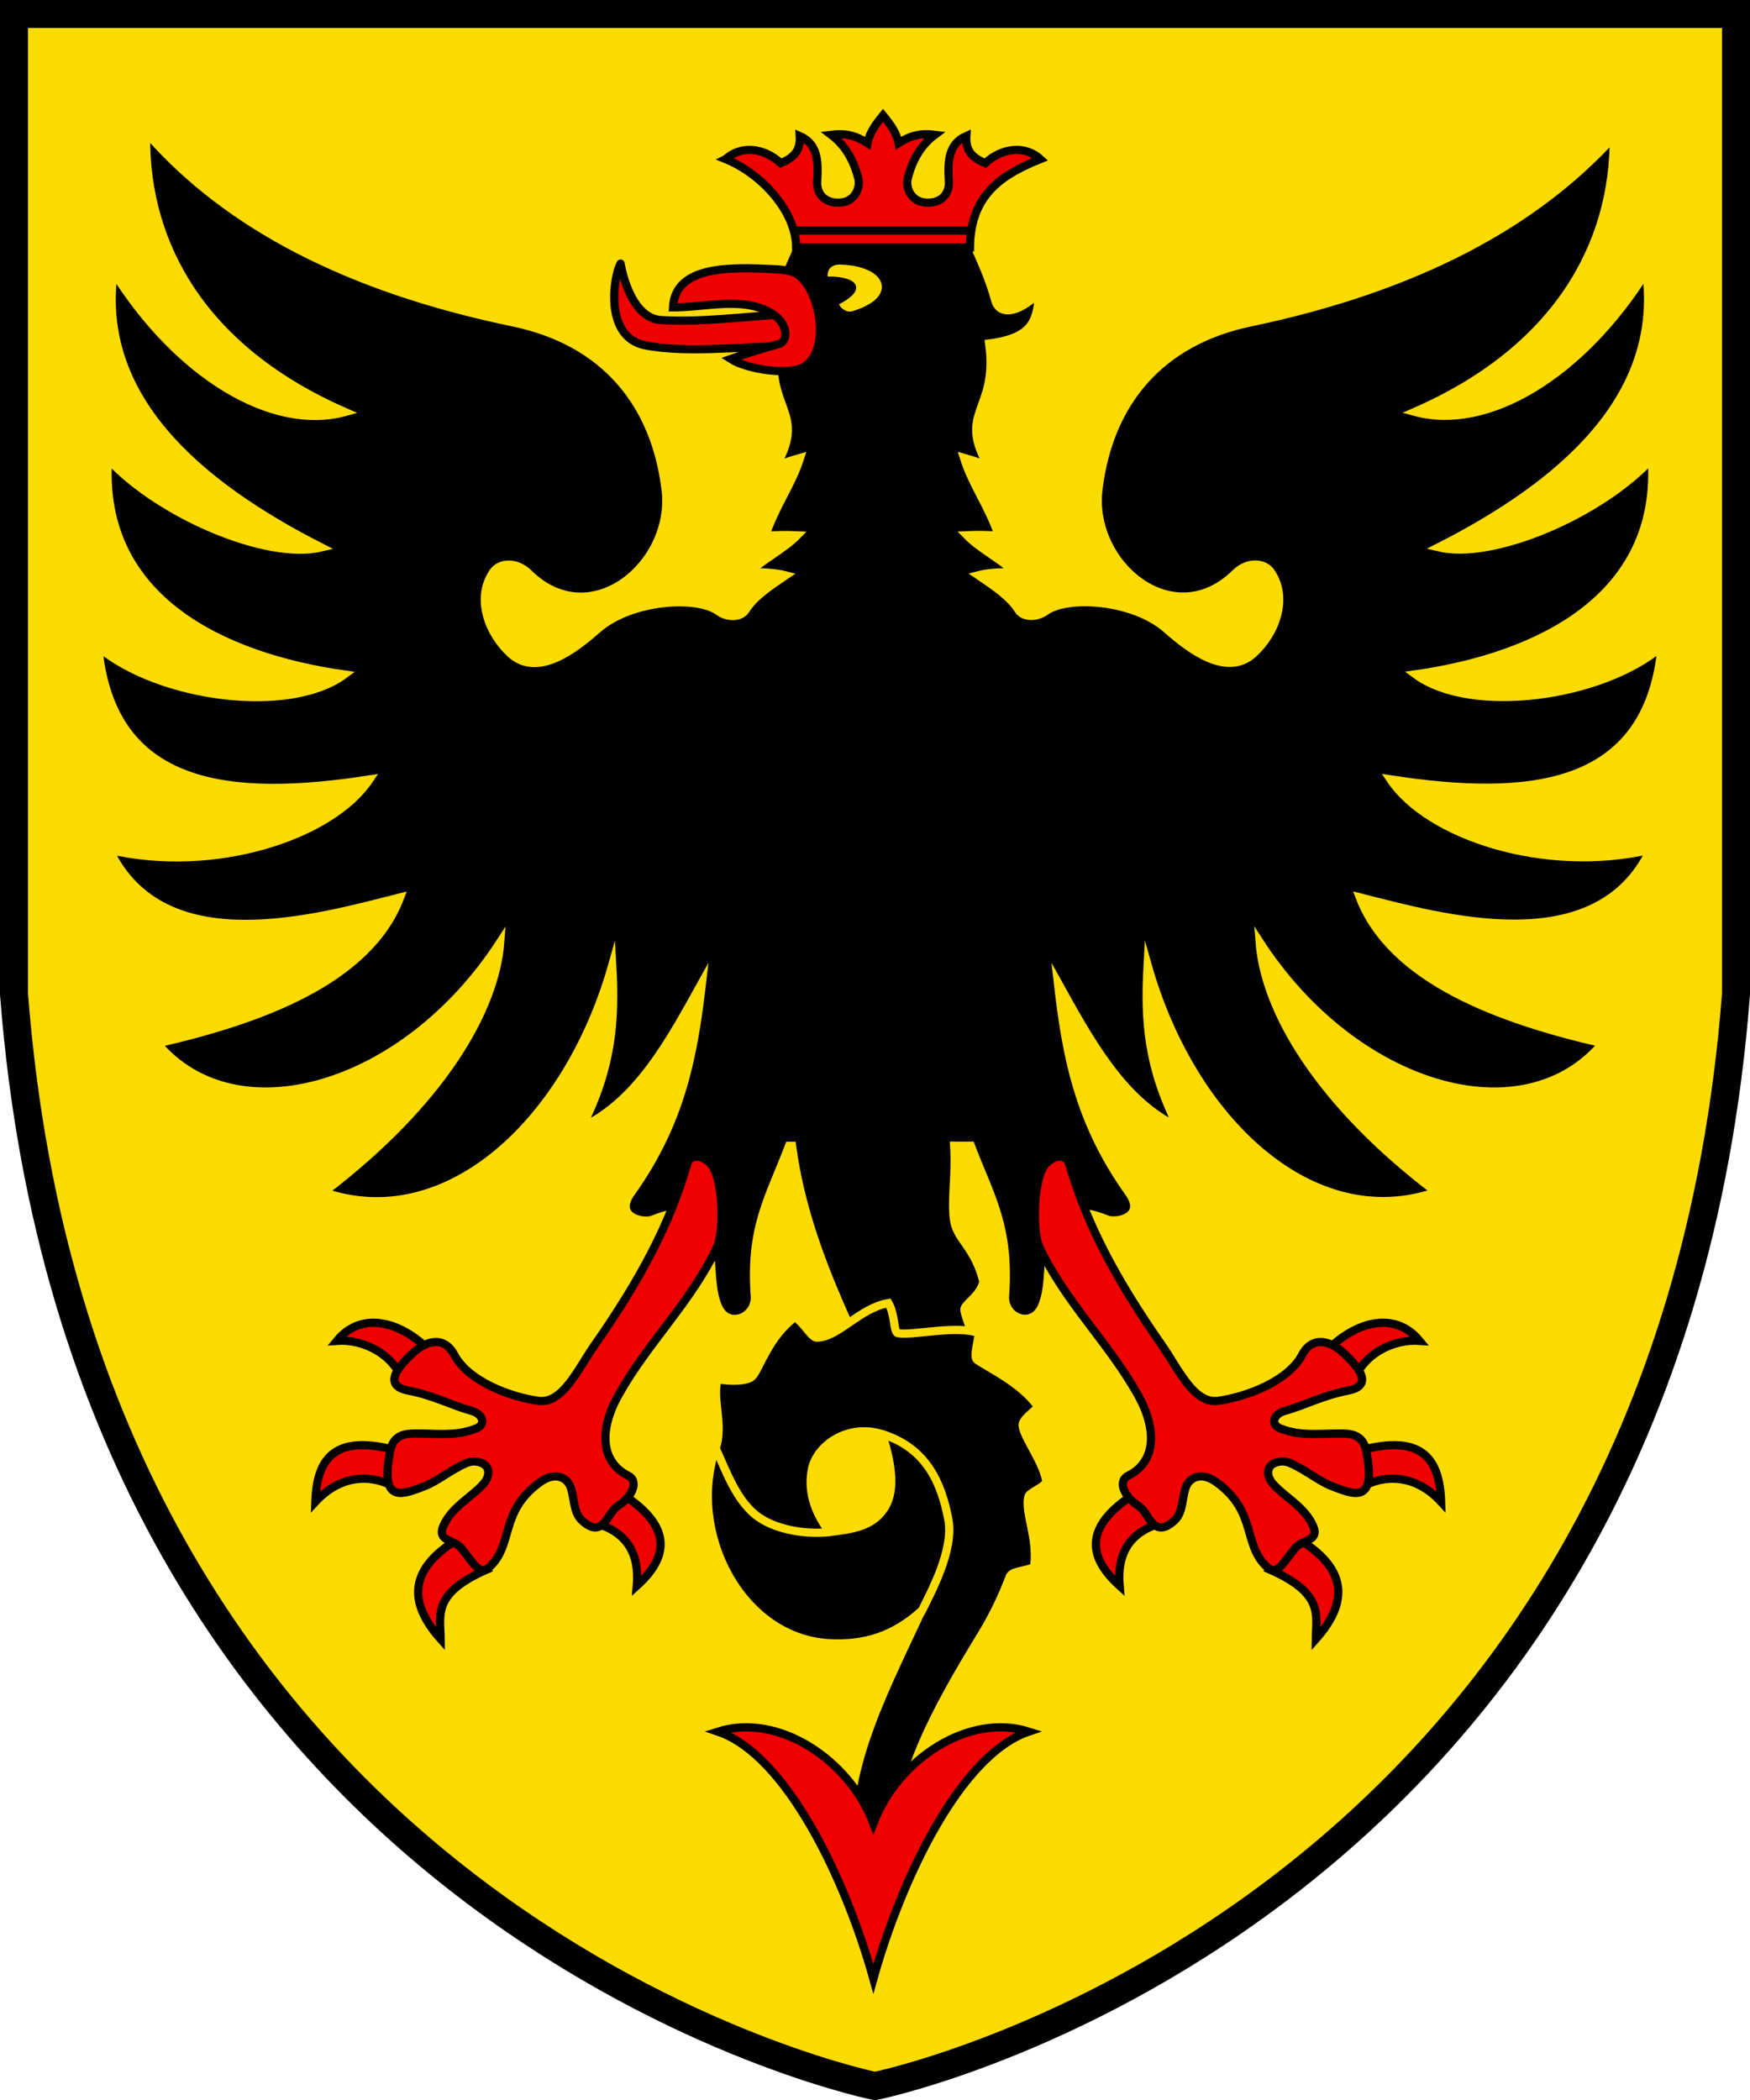 <svg xmlns="http://www.w3.org/2000/svg" width="500" height="600" version="1.0"><path fill="#fcdb00" stroke="#000" stroke-width="8" d="M4 4v280c20 260 236 310 246 312 10-2 226-52 246-312V4z"/><g stroke-dashoffset="4.58"><path stroke="#fcdb00" stroke-miterlimit="11" stroke-width="2.35" d="M-509-109c-.208 31 16.4 60.9 57 78.6-20.9 5.7-47.9-10.7-66.3-40-4.87 35.6 23.6 60.5 59.5 78.7C-474.3 12-505-.96-519.9-17c-2.65 40.2 33.2 56.7 67.7 61.6-15.9 11.7-53.3 6.59-70.5-7.9 3.78 40.9 38 44 77.7 37.9-10.8 16.1-44.3 27.1-74.5 20.1 15.4 32.4 59.8 19.5 83.3 13.6-9.06 23.8-40.2 35-69.6 41.7 22.6 26.8 71 13 98.3-28.9-1.53 19.5-16.9 45.9-50.6 71.4 35.3 12.2 70-20.1 82.7-64.8.884 16-.071 29-8.68 46.2 16-7.39 25.5-25.2 34.4-41.2-2.45 21.1-6 39.9-20.3 59.9-5.08 7.1 3.52 8.82 6.18 7.75 9.94-3.99 11-.844 14.3 3.74 3.74 5.19 1.43 14.6 4.49 21.3 2.77 6.07 10.5 3.12 10.5-2.82-1.55-20 4.09-28.4 9.78-43.3h.848c4.54 33.4 22 59.5 28 79.2l31.8-6.25c-2.79-7.33-10-22.4-10.4-26.1-.163-1.55 4.61-3.9 5.45-8.09-2.6-10.2-7.77-12-8.47-17.9-.716-6.06.634-12.4.094-20.9h4.76c5.69 14.8 11.3 23.3 9.78 43.3-.048 5.94 7.7 8.89 10.5 2.82 3.06-6.7.753-16.2 4.49-21.3 3.31-4.59 4.31-7.73 14.3-3.74 2.66 1.07 11.3-.646 6.18-7.75-14.3-20-17.9-38.8-20.3-59.9 8.92 16 18.5 33.8 34.4 41.2-8.61-17.2-9.57-30.2-8.68-46.2 12.7 44.7 47.4 77 82.7 64.8-33.8-25.5-49.1-51.9-50.6-71.4 27.3 41.9 75.7 55.8 98.3 28.9-29.4-6.73-60.5-18-69.6-41.7 23.5 5.94 67.9 18.7 83.3-13.6-30.2 7-63.7-3.97-74.5-20.1 39.7 6.07 73.9 3 77.7-37.9-17.2 14.5-54.6 19.6-70.5 7.9 34.5-4.92 70.4-21.5 67.7-61.6-14.9 16-45.6 29-61.1 25.3 35.9-18.2 64.3-43.1 59.5-78.7-18.4 29.3-45.4 45.7-66.3 40 40.6-17.7 57.2-47.6 57-78.6-22.8 25-56.7 43.1-104 53-26.1 5.38-40.7 23-43.7 47.8-2.58 21.1 21.3 41.5 39.3 23.9 3.5-3.43 8.19-3.07 10.1-.355 5.11 7.42 1.43 17.4-4.88 23.2-7.78 7.23-18.7-1.41-25-6.92-9.58-8.41-28.4-9.55-34.6-5.11-2.7 1.96-6.43 1.83-7.81-.314-2.57-4-7.11-6.93-11.5-9.92 3.07-.786 6.65-.925 10.4-.832-3.85-3.78-9.84-6.65-13.7-10.6 3.42-.156 6.37-.088 9.16.209-2.9-8.63-7.54-14.5-9.99-22.3 2.96.869 4.71 1.26 7.29 2.91-9.7-16.3 2.63-16-.076-35.6 13.2-1.7 13.6-7.04 14.4-14.6-6.03 6.01-11.5 6.72-12.7 2.13-1.59-5.87-4.33-12-7.18-18h-50.4c-2.84 6.06-5.59 12.1-7.18 18 15.5 2.9 15.3 11.6 1.66 12.5-2.71 19.6 9.63 19.3-.077 35.6 2.57-1.65 4.32-2.04 7.28-2.91-2.46 7.75-7.09 13.6-9.99 22.3 2.79-.297 5.74-.365 9.16-.209-3.9 3.96-9.89 6.83-13.7 10.6 3.76-.093 7.33.046 10.4.832-4.42 2.99-8.96 5.91-11.5 9.92-1.38 2.15-5.11 2.27-7.81.314-6.13-4.44-25-3.29-34.6 5.11-6.28 5.51-17.2 14.2-25 6.92-6.32-5.87-10-15.8-4.88-23.2 1.87-2.71 6.56-3.08 10.1.355 17.9 17.6 41.9-2.8 39.3-23.9-3.03-24.8-17.6-42.4-43.7-47.8-47.7-9.84-81.7-28-104-53z" transform="matrix(.997 0 0 1 549.2 148.117)"/><path stroke="#fcdb00" stroke-miterlimit="5" stroke-width="2.349" d="M214.96 393.212c2.04-2.196 4.634-11.368 12.196-16.91 2.977 2.08 4.816 6.19 6.447 5.879 6.06-.295 12.17-8.52 20.223-9.866 2.059 3.548 1.373 8.442 2.797 8.623 4.195.699 16.494-2.357 22.916-.1.154 2.294-1.655 6.862-.28 7.768 3.626 2.447 12.455 6.5 17.375 13.335-1.628 1.88-4.868 3.755-4.402 5.645.536 3.444 6.008 10.358 6.759 15.925-1.334 1.833-4.894 2.874-5.18 4.17-1.04 4.764 2.797 11.548 1.648 20.041-2.745 1.318-6.293.984-7.018 2.874-2.133 5.671-4.816 11.212-7.949 16.34-13.258 21.776-25.376 42.983-24.573 67.583l-13.155-.686c-2.822-26.671 8.183-47.128 20.483-73.54-7.898 7.147-16.236 9.763-26.412 9.193-24.962-1.419-40.654-31.59-32.368-55.672 2.377-6.707-1.174-14.503.627-19.79 3.613.796 8.57.62 9.865-.812z"/><path fill="#feeb00" stroke="#feeb00" stroke-miterlimit="11" stroke-width=".907" d="M97.4 180c2.4-.295 4.66-.556 6.01-2.56 1.19-1.76 1.02-4.46-.193-8.24-3.85-1.19-7.22 1.29-7.74 3.86-.439 2.2.09 4.45 1.92 6.94z" style="fill:#fcdb00;stroke:#fcdb00;stroke-opacity:1" transform="matrix(2.59 0 0 2.59 -15.29 -28.48)"/><path fill="none" stroke="#feeb00" stroke-miterlimit="11" stroke-width=".907" d="M107.568 188.76c.945-1.98 3.611-6.706 2.946-10.172-.746-3.893-2.342-7.838-7.297-9.388" style="stroke:#fcdb00;stroke-linecap:round;stroke-opacity:1" transform="matrix(2.59 0 0 2.59 -15.29 -28.48)"/><path fill="none" stroke="#feeb00" stroke-miterlimit="11" stroke-width=".907" d="M84.868 170.81c1.135 2.44 2.29 5.856 4.726 7.555 2.18 1.521 5.551 1.91 7.806 1.635" style="stroke:#fcdb00;stroke-width:.907;stroke-linecap:round;stroke-dasharray:none;stroke-opacity:1" transform="matrix(2.59 0 0 2.59 -15.29 -28.48)"/><path fill="#f00000" stroke="#000" stroke-miterlimit="11" stroke-width="2.343" d="M207.344 45.457c4.184-3.83 10.668-3.488 15.729 1.166 3.488-1.487 5.692-3.295 5.425-7.768 5.136 2.226 5.35 7.17 4.986 12.947-.257 4.109 2.857 6.655 7.19 6.013 3.842-.569 5.19-4.45 4.548-6.901-.962-3.692-2.868-8.72-7.736-12.412 3.991-.51 6.944.183 10.379 2.386.507-2.878 2.365-5.425 4.43-7.929 2.054 2.493 3.916 5.04 4.43 7.93 3.445-2.205 6.387-2.9 10.379-2.387-4.869 3.638-6.784 8.678-7.737 12.412-.638 2.45.703 6.324 4.548 6.902 4.333.64 7.447-1.905 7.19-6.014-.36-5.746-.144-10.69 4.987-12.947-.262 4.483 1.936 6.281 5.424 7.768 5.04-4.654 11.556-4.997 15.73-1.166-10.22 4.162-20.01 9.62-20.117 25.252h-49.648c-.021-10.33-9.908-21.079-20.137-25.252z"/><path fill="none" stroke="#000" stroke-miterlimit="11" stroke-width="2.343" d="M227.46 65.894h50.397"/><g stroke-miterlimit="11" stroke-width="2.343"><path fill="#fcdb00" stroke="#fcdb00" d="M240.635 86.267c.685 1.015 1.467 1.887 2.719 1.488 12.513-3.983 7.78-10.779-3.492-10.99-1.305-.026-2.578.61-2.153 2.595.424 1.986 1.028 4.095 2.926 6.907z"/><path stroke="#000" d="M235.855 80.268c2.648-.356 7.358.387 7.592 1.828.209 1.401-4.03 4.007-5.811 4.359z"/></g><path fill="#f00000" stroke="#000" stroke-miterlimit="11" stroke-width="2.19" d="M-360.23-45.131c11 2.06 24.48.341 37.98.157l.052-8.53c-11.4.576-23.1 2.27-34 1.59C-364.778-52.446-367-67-367-67c-1.822 3.174-4.64 19.769 6.77 21.869z" style="stroke-width:2.19;stroke-dasharray:none;stroke-linejoin:round" transform="matrix(1.07 0 0 1.07 570 147)"/><path fill="#f00000" stroke="#000" stroke-miterlimit="11" stroke-width="2.343" d="M221.287 76.915c2.13.113 4.965.44 6.249 1.241 6.751 4.205 10.154 22.042 2 26.75-4.172 2.386-16.05.686-20.757-2.343 3.702-1.295 9.32-3.071 13.696-4.259 2.878-.777 2.685-5.8-1.69-8.581-8.154-5.19-18.958-1.894-28.495-1.894.587-11.996 16.371-11.556 28.997-10.914zM205.13 494.75c19.474 6.591 36.38 41.837 44.405 70.62 8.046-28.783 24.931-64.093 44.405-70.62-17.12-5.468-37.45 7.929-44.405 26.215-6.923-18.297-27.285-31.672-44.405-26.215z"/><g fill="#f00000" stroke="#000" stroke-miterlimit="11" stroke-width="2.349"><path d="M378.334 386.731c8.238-8.947 19.926-12.598 27.253-3.648-7.462-.549-16.44 3.83-18.972 12.003zm-7.479 52.928c12.22 7.373 15.94 16.498 5.084 28.666.067-6.916 2.418-12.977-13.031-19.828zm-45.733-13.449c-15.086 9.275-14.942 18.098-5.234 26.881-.757-8.94 2.534-15.595 12.72-18.15zm63.926-11.925c16.446-4.274 22.279 1.624 22.7 14.824-7.325-7.939-16.139-7.952-22.782-4.178z"/><path d="M296.912 356.172c-1.919-4.1-1.838-19.777 1.922-23.666 2.962-3.074 5.979-2.403 6.686.112 4.792 16.834 13.347 33.013 26.442 51.713 4.73 6.803 9.126 16.9 16.088 15.909 8.374-1.187 20.024-5.7 23.966-13.1 3.11-5.88 8.518-3.789 11.998-.447 2.955 2.818 9.32 9.06 1.115 10.624-7.155 1.377-12.459 4.254-18.083 5.81-3.192.892-4.084 3.817-1.377 4.941 6.27 2.6 12.545 1.285 18.62 1.539 5.891.24 6.012 4.374 6.527 7.788 1.79 12.222-4.618 9.4-10.16 7.271-3.94-1.51-7.28-4.528-11.984-6.615-1.72-.76-3.48-.618-4.834.14-2.207 1.232-1.833 3.894-.036 5.87 3.593 3.924 9.003 6.537 11.367 11.92 1.94 4.437-3.213 3.91-5.193 6.411-3.546 4.466-5.158 7.737-7.736 5.531-7.34-6.347-2.86-16.02-14.8-24.517-4.229-3.024-7.667-1.258-8.65 1.56-1.131 3.325-.735 7.142-3.23 9.463-6.06 5.59-7.247-2.237-10.125-4.073-4.61-2.931-6.006-7.295-3.116-8.72 7.757-3.838 8.536-12.81 2.789-23.104-8.408-15.021-20.745-26.5-28.229-42.4z"/></g><g fill="#f00000" stroke="#000" stroke-miterlimit="11" stroke-width="2.349"><path d="M123.507 386.731c-8.238-8.947-19.925-12.598-27.252-3.648 7.462-.549 16.44 3.83 18.97 12.003zm7.479 52.928c-12.219 7.373-15.94 16.498-5.084 28.666-.067-6.916-2.418-12.977 13.031-19.828zm45.734-13.449c15.086 9.275 14.941 18.098 5.233 26.881.757-8.94-2.534-15.595-12.72-18.15zm-63.927-11.925c-16.445-4.274-22.279 1.624-22.7 14.824 7.325-7.939 16.139-7.952 22.782-4.178z"/><path d="M204.929 356.172c1.919-4.1 1.838-19.777-1.922-23.666-2.962-3.074-5.979-2.403-6.686.112-4.791 16.834-13.346 33.013-26.442 51.713-4.73 6.803-9.126 16.9-16.087 15.909-8.375-1.187-20.024-5.7-23.966-13.1-3.111-5.88-8.519-3.789-11.998-.447-2.955 2.818-9.32 9.06-1.116 10.624 7.156 1.377 12.459 4.254 18.084 5.81 3.19.892 4.083 3.817 1.376 4.941-6.27 2.6-12.545 1.285-18.62 1.539-5.89.24-6.012 4.374-6.527 7.788-1.789 12.222 4.618 9.4 10.16 7.271 3.94-1.51 7.28-4.528 11.984-6.615 1.72-.76 3.48-.618 4.834.14 2.207 1.232 1.834 3.894.036 5.87-3.593 3.924-9.003 6.537-11.367 11.92-1.939 4.437 3.213 3.91 5.193 6.411 3.546 4.466 5.158 7.737 7.736 5.531 7.34-6.347 2.86-16.02 14.801-24.517 4.228-3.024 7.667-1.258 8.649 1.56 1.131 3.325.736 7.142 3.23 9.463 6.06 5.59 7.248-2.237 10.126-4.073 4.61-2.931 6.006-7.295 3.115-8.72-7.757-3.838-8.536-12.81-2.788-23.104 8.407-15.021 20.745-26.5 28.228-42.4z"/></g></g></svg>